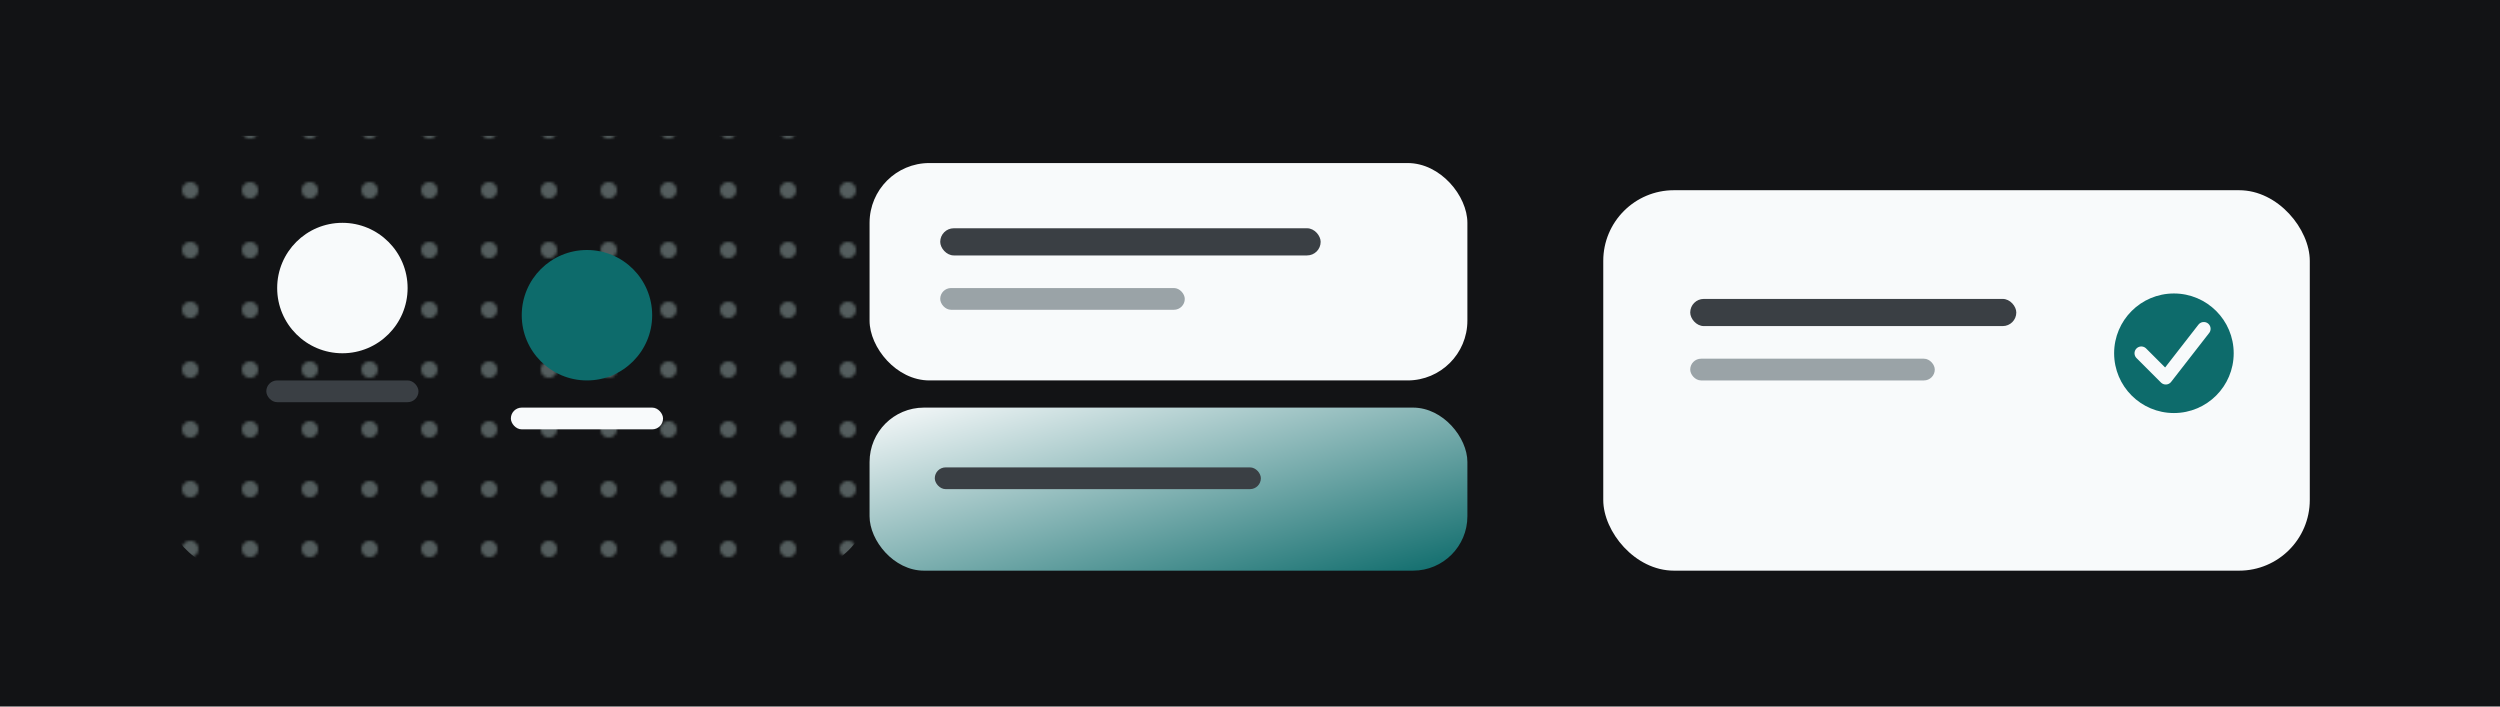 
                <svg xmlns="http://www.w3.org/2000/svg" viewBox="0 0 920 260">
                  <defs>
                    <linearGradient id="pdGov" x1="0" y1="0" x2="1" y2="1">
                      <stop offset="0" stop-color="#F8FAFB"/>
                      <stop offset="1" stop-color="#0D6B6B"/>
                    </linearGradient>
                    <pattern id="pdGovDots" width="22" height="22" patternUnits="userSpaceOnUse">
                      <circle cx="4" cy="4" r="3" fill="#CFE9E6"/>
                    </pattern>
                  </defs>
                  <rect width="920" height="260" fill="#121315"/>
                  <rect x="60" y="50" width="260" height="160" rx="26" fill="url(#pdGovDots)" opacity="0.35"/>
                  <g transform="translate(80,70)">
                    <circle cx="46" cy="36" r="24" fill="#F8FAFB"/>
                    <rect x="18" y="70" width="56" height="8" rx="4" fill="#3A3F44"/>
                  </g>
                  <g transform="translate(170,80)">
                    <circle cx="46" cy="36" r="24" fill="#0D6B6B"/>
                    <rect x="18" y="70" width="56" height="8" rx="4" fill="#F8FAFB"/>
                  </g>
                  <g transform="translate(320,60)">
                    <rect width="220" height="80" rx="22" fill="#F8FAFB"/>
                    <rect x="26" y="24" width="140" height="10" rx="5" fill="#3A3F44"/>
                    <rect x="26" y="46" width="90" height="8" rx="4" fill="#9AA3A7"/>
                  </g>
                  <g transform="translate(320,150)">
                    <rect width="220" height="60" rx="20" fill="url(#pdGov)"/>
                    <rect x="24" y="22" width="120" height="8" rx="4" fill="#3A3F44"/>
                  </g>
                  <g transform="translate(590,70)">
                    <rect width="260" height="140" rx="26" fill="#F8FAFB"/>
                    <rect x="32" y="40" width="120" height="10" rx="5" fill="#3A3F44"/>
                    <rect x="32" y="62" width="90" height="8" rx="4" fill="#9AA3A7"/>
                    <circle cx="210" cy="60" r="22" fill="#0D6B6B"/>
                    <path d="M198 60l9 9 14-18" fill="none" stroke="#F8FAFB" stroke-width="5" stroke-linecap="round" stroke-linejoin="round"/>
                  </g>
                </svg>